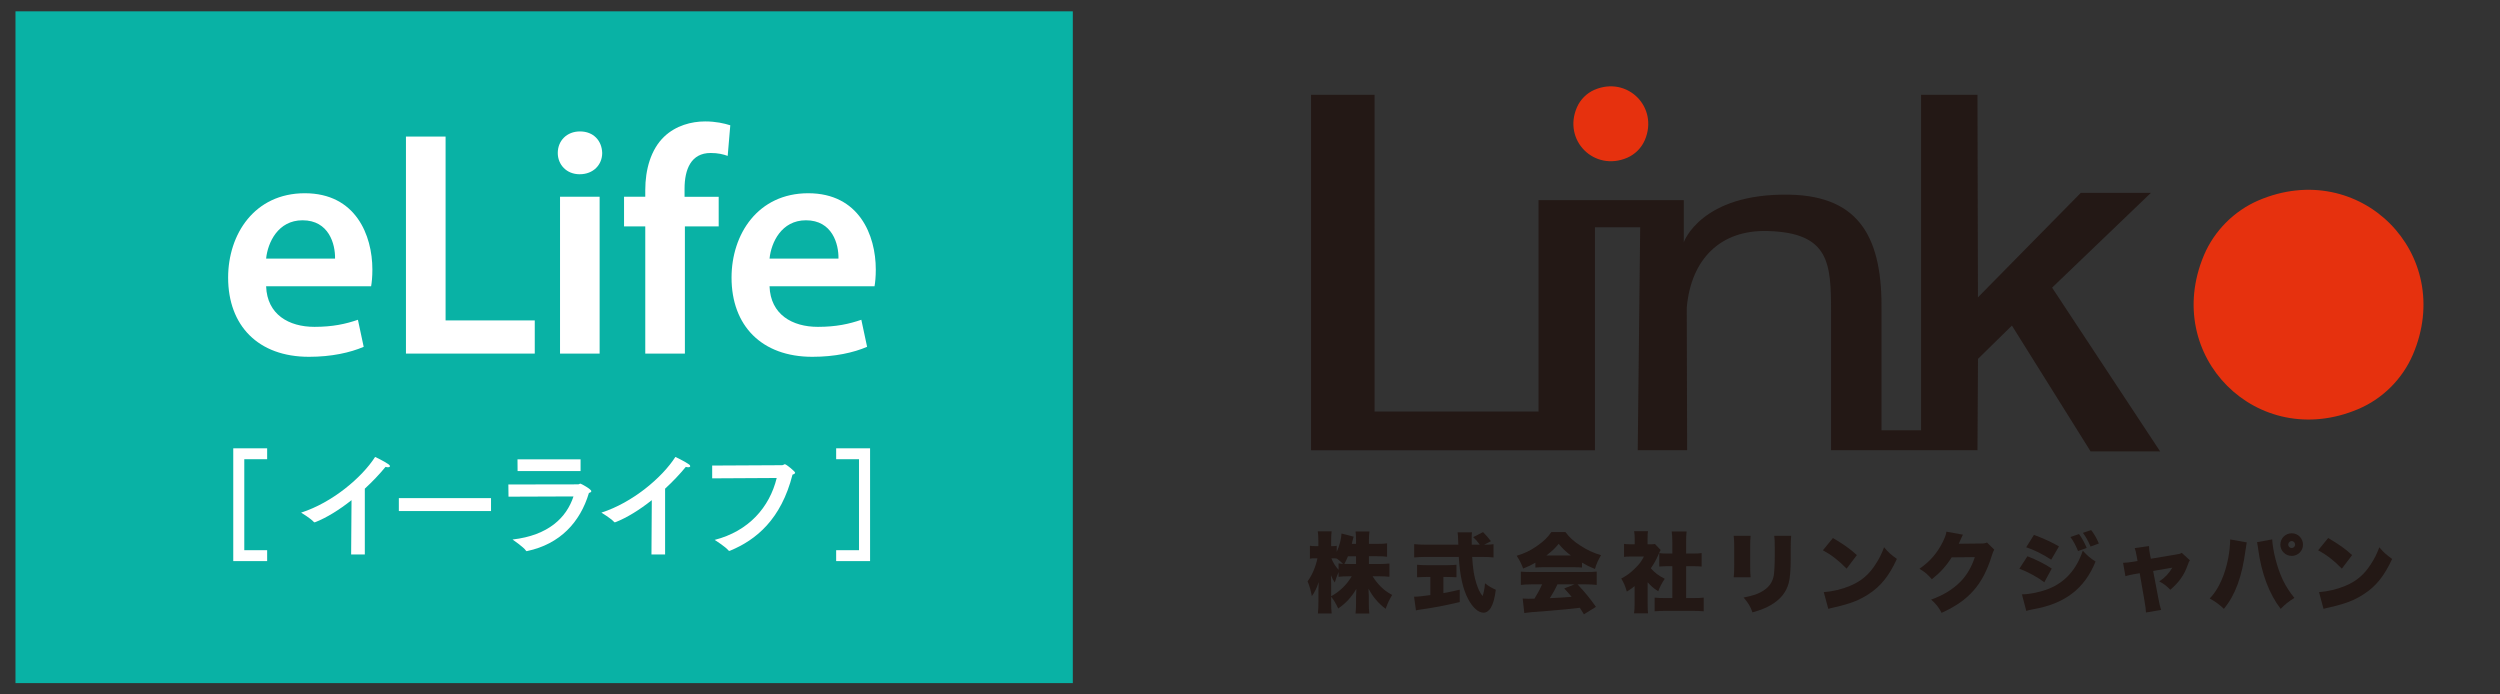 <?xml version="1.0" encoding="UTF-8"?>
<svg id="_レイヤー_2" data-name="レイヤー_2" xmlns="http://www.w3.org/2000/svg" width="270" height="75" xmlns:xlink="http://www.w3.org/1999/xlink" viewBox="0 0 270 75">
  <rect x="0" y="0" width="270" height="75" fill="#333333" stroke="none"/>
  <defs>
    <style>
      .cls-1 {
        fill: none;
      }

      .cls-2 {
        fill: #e6310e;
      }

      .cls-3, .cls-4 {
        fill: #231815;
      }

      .cls-5 {
        fill: #fff;
      }

      .cls-6 {
        fill: #09b2a5;
      }

      .cls-4 {
        stroke: #231815;
        stroke-miterlimit: 10;
        stroke-width: .324px;
      }

      .cls-7 {
        clip-path: url(#clippath);
      }
    </style>
    <clipPath id="clippath">
      <rect class="cls-1" width="270" height="75"/>
    </clipPath>
  </defs>
  <g id="_レイヤー_2-2" data-name="レイヤー_2">
    <g class="cls-7">
      <g>
        <g>
          <g>
            <path class="cls-2" d="M260.584,38.317c4.69-10.91-5.751-21.353-16.679-16.669-2.628,1.134-4.768,3.284-5.881,5.92-4.586,10.892,5.787,21.231,16.663,16.614,2.628-1.11,4.77-3.247,5.896-5.865Z"/>
            <path class="cls-2" d="M177.638,15.14c1.53-3.569-1.883-6.975-5.445-5.437-.83.36-1.517,1.048-1.881,1.881-1.562,3.574,1.878,7.004,5.452,5.442.83-.368,1.515-1.053,1.873-1.886Z"/>
            <path class="cls-3" d="M172.253,48.625v-24.082h4.887l-.265,24.082h5.336l-.041-15.398c.464-5.281,3.67-8.422,8.734-8.277,6.708.189,6.851,3.499,6.851,8.77v14.905h15.812l.057-9.867,3.663-3.595,8.5,13.59h7.507l-11.667-17.688,10.676-10.238h-7.574l-11.11,11.286-.052-21.872h-6.093v36.229h-4.27v-12.832c.112-7.688-2.171-12.469-9.945-12.612-9.556-.184-11.411,5.136-11.411,5.136v-4.545h-15.686v22.827h-17.709V10.24h-6.864v38.385h30.663Z"/>
          </g>
          <path class="cls-3" d="M147.844,60.913h1.118c.477,0,.789-.023,1.097-.054v1.432c-.329-.031-.648-.052-1.11-.052h-.705c.272.454.584.825.957,1.196.34.319.625.526,1.154.822-.332.552-.454.82-.708,1.496-.809-.615-1.385-1.294-1.849-2.187.021.298.034.604.034.843v.667c0,.441.013.866.054,1.185h-1.486c.036-.332.052-.744.052-1.185v-.576c0-.254.013-.54.034-.898-.56.931-1.134,1.543-1.958,2.116-.278-.573-.446-.871-.763-1.276v.607c0,.482.015.871.054,1.209h-1.486c.039-.33.057-.752.057-1.209v-1.276c0-.207.008-.576.028-.905-.218.659-.446,1.123-.737,1.512-.114-.607-.236-1.032-.462-1.598.462-.605.877-1.562,1.064-2.485h-.215c-.28,0-.436,0-.599.039v-1.398c.158.036.319.044.599.044h.314v-.612c0-.431-.023-.731-.06-.983h1.497c-.039.252-.054.56-.054.983v.612h.169c.197,0,.272-.008.433-.036v.656c.304-.664.49-1.388.516-1.982l1.307.337c-.036.119-.062.239-.14.547-.015.073-.015.086-.052.236h.454v-.392c0-.402-.016-.672-.052-.952h1.504c-.036.27-.06.55-.06.952v.392h.859c.498,0,.794-.016,1.102-.057v1.447c-.348-.041-.641-.057-1.108-.057h-.853v.838ZM143.764,64.391c.477-.262.82-.511,1.235-.903.381-.366.646-.695.988-1.25h-.311c-.444,0-.861.021-1.113.06v-.521c-.148.363-.314.809-.407,1.131-.194-.278-.283-.454-.415-.789.01.259.023.607.023.957v1.315ZM144.563,60.843c.2.041.252.041.49.057-.231-.226-.436-.399-.687-.584v.01c-.132-.029-.254-.029-.405-.029h-.171c.187.483.451.89.773,1.235v-.69ZM145.58,60.075c-.132.335-.2.477-.386.825.197.013.29.013.482.013h.776v-.838h-.871Z"/>
          <path class="cls-3" d="M154.083,62.311c-.34,0-.745.023-1.038.036v-1.354c.228.029.638.047,1.074.047h2.127c.423,0,.827-.018,1.053-.047v1.354c-.291-.013-.695-.036-1.043-.036h-.368v1.743c.594-.104.942-.174,1.761-.368v1.338c-1.761.41-2.664.576-4.075.783-.314.047-.464.065-.653.114l-.202-1.478c.373,0,.9-.052,1.759-.174v-1.958h-.394ZM160.389,58.824c.462,0,.698-.015.913-.052v1.434c-.291-.036-.716-.059-1.224-.059h-1.084c.086,1.354.215,2.15.464,2.89.194.607.376.973.656,1.338.122-.306.205-.695.267-1.377.376.291.706.49,1.165.698-.127.962-.28,1.504-.534,1.94-.207.342-.49.534-.799.534-.547,0-1.167-.55-1.65-1.468-.565-1.058-.895-2.511-1.017-4.555h-3.587c-.444,0-.809.023-1.227.059v-1.442c.324.044.718.059,1.227.059h3.541q-.036-1.069-.075-1.33h1.551c-.026.179-.036.35-.036.558,0,.083,0,.28.01.773h.864c-.319-.425-.384-.508-.713-.814l1.071-.545q.483.501.851.983l-.737.376h.104Z"/>
          <path class="cls-3" d="M165.823,60.77c-.47.27-.773.418-1.32.635-.236-.597-.384-.9-.705-1.383.866-.262,1.416-.524,2.163-1.032.745-.521,1.18-.934,1.585-1.525h1.523c.443.592.877.986,1.595,1.45.752.488,1.422.804,2.246,1.045-.319.545-.482.908-.656,1.489-.547-.22-.859-.368-1.401-.685v.534c-.283-.029-.513-.041-.898-.041h-3.25c-.309,0-.61.013-.882.041v-.529ZM165.397,63.11c-.48,0-.809.026-1.146.062v-1.437c.327.029.713.042,1.146.042h5.914c.454,0,.796-.013,1.136-.042v1.437c-.34-.036-.656-.062-1.136-.062h-.934c.944,1.032,1.243,1.393,1.987,2.431l-1.3.804q-.213-.34-.441-.703-1.092.125-1.611.174c-.622.057-3.165.283-3.556.293-.329.039-.597.067-.833.099l-.174-1.569c.239.021.41.029.617.029q.104,0,.656-.016c.311-.49.586-1.001.825-1.541h-1.152ZM169.649,59.989c-.552-.418-.892-.747-1.312-1.253-.418.506-.695.768-1.328,1.253h2.641ZM168.204,63.11c-.226.498-.54,1.061-.822,1.491q1.375-.059,2.355-.143c-.262-.316-.394-.467-.799-.905l1.11-.444h-1.844Z"/>
          <path class="cls-3" d="M177.947,65.252c0,.475.013.708.039.991h-1.51c.041-.283.062-.524.062-1.03v-1.912c-.275.226-.436.342-.841.594-.168-.594-.337-.978-.602-1.414.584-.304.999-.612,1.465-1.077.472-.449.718-.77.983-1.299h-1.328c-.368,0-.594.008-.822.036v-1.401c.218.031.379.044.729.044h.423v-.703c0-.252-.021-.477-.06-.713h1.499c-.039.215-.047.423-.047.724v.692h.254c.291,0,.433-.013.542-.034l.615.651c-.101.179-.132.246-.215.446-.272.623-.48,1.009-.846,1.528.413.472.846.801,1.504,1.133-.329.498-.519.869-.703,1.349-.511-.329-.763-.545-1.144-.975v2.368ZM182.102,64.591h.75c.511,0,.791-.008,1.149-.049v1.478c-.397-.031-.77-.047-1.139-.047h-3.058c-.358,0-.744.016-1.102.047v-1.478c.368.041.659.049,1.128.049h.781v-3.445h-.488c-.319,0-.623.023-.924.041v-1.453c.254.039.519.049.924.049h.488v-1.279c0-.449-.021-.713-.065-1.108h1.608c-.044.368-.052.62-.052,1.108v1.279h.742c.454,0,.646-.01.931-.049v1.453c-.314-.018-.602-.041-.931-.041h-.742v3.445Z"/>
          <path class="cls-3" d="M189.067,57.865c-.039.431-.049.599-.049,1.261v1.868c0,.672.01.973.049,1.349h-1.829c.049-.34.057-.667.057-1.372v-1.865c0-.584-.008-.835-.057-1.24h1.829ZM193.446,57.865c-.039.521-.049.656-.049,1.271v1.097c0,1.292-.07,2.192-.215,2.737-.283,1.022-.921,1.8-1.961,2.394-.532.309-1.032.508-1.956.775-.215-.633-.452-1.03-.96-1.608.905-.176,1.388-.329,1.865-.581.827-.441,1.253-.998,1.403-1.826.052-.347.101-1.18.101-1.992v-.978c0-.69-.01-.89-.054-1.289h1.826Z"/>
          <path class="cls-3" d="M197.954,58.106c1.185.703,1.8,1.128,2.589,1.844l-1.11,1.465c-.822-.853-1.619-1.476-2.56-1.984l1.082-1.326ZM196.966,63.95c.962-.07,1.951-.306,2.833-.674,1.185-.493,2.036-1.196,2.762-2.332.392-.599.649-1.11.921-1.839.462.552.68.745,1.383,1.261-.858,1.852-1.751,2.962-3.066,3.808-1.019.659-1.912,1.009-3.665,1.416-.368.083-.423.093-.677.169l-.49-1.808Z"/>
          <path class="cls-3" d="M211.995,57.745c-.047.086-.07.119-.114.233-.018.031-.039.086-.065.15-.039.088-.065.153-.086.187q-.125.275-.187.41l2.363-.026c.363,0,.467-.018.69-.109l.786.773c-.112.192-.143.249-.275.672-.48,1.564-1.118,2.783-1.946,3.722-.858.983-1.925,1.725-3.468,2.433-.309-.602-.599-.965-1.128-1.432,1.336-.49,2.316-1.089,3.144-1.917.7-.703,1.224-1.593,1.572-2.672l-2.501.026c-.615.973-1.243,1.652-2.14,2.363-.48-.547-.716-.758-1.338-1.131,1.152-.801,1.896-1.668,2.506-2.871.244-.493.358-.802.407-1.136l1.779.324Z"/>
          <path class="cls-3" d="M218.962,60.075c1.006.394,1.894.838,2.628,1.331l-.804,1.479c-.677-.524-1.73-1.1-2.693-1.468l.869-1.341ZM218.368,64.189c.827,0,2.023-.254,2.897-.602,1.761-.703,3.004-2.085,3.676-4.117.449.508.882.874,1.38,1.172-1.196,2.96-3.331,4.583-6.814,5.172-.329.057-.48.106-.669.163l-.47-1.79ZM219.668,57.766c1.035.381,2.049.851,2.7,1.248l-.838,1.435c-.874-.581-1.862-1.069-2.7-1.344l.838-1.338ZM224.536,57.678c.327.438.61.965.827,1.499l-.934.337c-.254-.615-.485-1.064-.825-1.52l.931-.316ZM225.841,57.242c.311.397.576.84.838,1.458l-.903.327c-.262-.625-.508-1.061-.822-1.478l.887-.306Z"/>
          <path class="cls-3" d="M230.746,59.999c-.065-.386-.112-.558-.197-.807l1.546-.218c0,.283.026.477.083.809l.114.56,2.775-.464c.311-.044.415-.078.558-.179l.885.815c-.093.119-.112.15-.236.506-.394,1.097-.921,1.847-1.883,2.674-.431-.444-.695-.638-1.193-.903.62-.407,1.043-.856,1.411-1.484l-2.07.355.552,2.903c.132.698.181.913.311,1.305l-1.637.28c-.021-.371-.054-.672-.168-1.305l-.511-2.939-.612.104c-.376.067-.617.127-.931.215l-.254-1.442c.35-.015.573-.031.999-.101l.563-.093-.104-.592Z"/>
          <path class="cls-3" d="M251.443,58.106c1.185.703,1.8,1.128,2.586,1.844l-1.108,1.465c-.82-.853-1.619-1.476-2.563-1.984l1.084-1.326ZM250.455,63.95c.96-.07,1.945-.306,2.833-.674,1.185-.493,2.031-1.196,2.757-2.332.394-.599.651-1.11.923-1.839.462.552.677.745,1.383,1.261-.856,1.852-1.748,2.962-3.068,3.808-1.017.659-1.909,1.009-3.658,1.416-.371.083-.425.093-.682.169l-.488-1.808Z"/>
          <path class="cls-3" d="M242.65,58.578c-.018.065-.028.122-.028.148-.01.026-.029.127-.039.265l-.026.187-.039.215c-.379,2.882-1.092,4.84-2.335,6.366-.413-.418-1.017-.853-1.538-1.121,1.287-1.289,2.169-3.867,2.215-6.381l1.79.322ZM245.399,58.249v.021c0,.353.176,1.45.34,2.057.467,1.813,1.064,3.04,2.057,4.249-.617.371-1.043.721-1.484,1.183-1.253-1.642-2.07-3.821-2.43-6.456-.008-.099-.021-.156-.021-.176l-.062-.36-.013-.091s-.015-.057-.036-.117l1.65-.309Z"/>
          <path class="cls-4" d="M248.561,58.824c0,.579-.47,1.053-1.053,1.053-.589,0-1.066-.475-1.066-1.053,0-.597.472-1.069,1.066-1.069.584,0,1.053.472,1.053,1.069ZM246.969,58.824c0,.275.246.524.526.524.293,0,.537-.249.537-.524,0-.303-.244-.55-.524-.55-.293,0-.539.246-.539.55Z"/>
        </g>
        <rect class="cls-6" x="1.672" y="1.224" width="114.192" height="72.552"/>
        <g>
          <g>
            <path class="cls-5" d="M28.741,30.919c.106,3.061,2.469,4.381,5.219,4.381,1.982,0,3.372-.311,4.695-.765l.623,2.921c-1.458.628-3.476,1.079-5.909,1.079-5.494,0-8.731-3.372-8.731-8.555,0-4.695,2.853-9.11,8.28-9.11,5.494,0,7.299,4.519,7.299,8.241,0,.799-.067,1.427-.137,1.808h-11.338ZM36.185,27.928c.034-1.564-.661-4.137-3.512-4.137-2.646,0-3.756,2.399-3.932,4.137h7.445Z"/>
            <path class="cls-5" d="M43.843,14.749h4.28v19.856h9.631v3.582h-13.911V14.749Z"/>
            <path class="cls-5" d="M65.038,16.523c0,1.253-.939,2.296-2.436,2.296-1.424,0-2.363-1.043-2.363-2.296,0-1.323.973-2.329,2.399-2.329,1.46,0,2.366,1.006,2.399,2.329ZM60.483,38.187v-16.936h4.277v16.936h-4.277Z"/>
            <path class="cls-5" d="M69.689,38.187v-13.735h-2.293v-3.201h2.293v-.729c0-2.192.591-4.384,2.054-5.774,1.25-1.183,2.921-1.634,4.415-1.634,1.147,0,2.052.21,2.713.418l-.28,3.305c-.485-.174-1.043-.314-1.842-.314-2.122,0-2.817,1.774-2.817,3.86v.869h3.686v3.201h-3.65v13.735h-4.28Z"/>
            <path class="cls-5" d="M83.11,30.919c.106,3.061,2.469,4.381,5.219,4.381,1.982,0,3.372-.311,4.695-.765l.623,2.921c-1.458.628-3.476,1.079-5.909,1.079-5.494,0-8.731-3.372-8.731-8.555,0-4.695,2.853-9.11,8.28-9.11,5.494,0,7.299,4.519,7.299,8.241,0,.799-.067,1.427-.137,1.808h-11.338ZM90.554,27.928c.034-1.564-.661-4.137-3.512-4.137-2.646,0-3.756,2.399-3.932,4.137h7.445Z"/>
          </g>
          <g>
            <path class="cls-5" d="M28.852,49.595h-2.469v9.826h2.469v1.178h-3.66v-12.181h3.66v1.178Z"/>
            <path class="cls-5" d="M39.399,59.885h-1.476l.042-5.867c-1.32,1.045-2.677,1.886-3.891,2.366-.042.013-.078.026-.104.026-.042,0-.067-.013-.093-.052-.335-.376-1.357-.996-1.357-.996,3.362-1.074,6.57-3.79,7.992-6.013,0,0,.929.428,1.46.802.101.065.143.143.143.195,0,.078-.093.117-.22.117-.078,0-.169-.013-.259-.039-.659.802-1.421,1.603-2.236,2.353v7.11Z"/>
            <path class="cls-5" d="M53.03,55.193h-9.955v-1.396h9.955v1.396Z"/>
            <path class="cls-5" d="M54.919,53.642l-.016-1.318,7.538-.013c.104,0,.156-.078.246-.078.065,0,1.175.594,1.175.814,0,.078-.078.143-.257.192-.944,3.17-3.131,5.522-6.659,6.272-.013,0-.039.013-.052.013-.039,0-.078-.013-.091-.052-.22-.363-1.447-1.204-1.447-1.204,3.878-.451,5.818-2.353,6.581-4.653l-7.019.026ZM62.701,50.874h-6.801l-.01-1.266h6.812v1.266Z"/>
            <path class="cls-5" d="M71.831,59.885h-1.473l.036-5.867c-1.318,1.045-2.674,1.886-3.891,2.366-.036.013-.078.026-.104.026-.036,0-.062-.013-.088-.052-.337-.376-1.359-.996-1.359-.996,3.362-1.074,6.568-3.79,7.989-6.013,0,0,.934.428,1.463.802.104.065.14.143.14.195,0,.078-.088.117-.218.117-.078,0-.169-.013-.259-.039-.659.802-1.421,1.603-2.236,2.353v7.11Z"/>
            <path class="cls-5" d="M76.915,51.663v-1.383l7.538-.039c.169,0,.208-.104.311-.104.166,0,1.11.789,1.11.918,0,.078-.088.143-.283.208-1.227,4.822-3.919,7.045-6.736,8.21-.039.013-.065.026-.091.026-.039,0-.065-.026-.101-.065-.301-.376-1.476-1.126-1.476-1.126,3.67-.944,5.922-3.515,6.698-6.685l-6.97.039Z"/>
            <path class="cls-5" d="M93.968,60.599h-3.663v-1.178h2.469v-9.826h-2.469v-1.178h3.663v12.181Z"/>
          </g>
        </g>
      </g>
    </g>
  </g>
</svg>